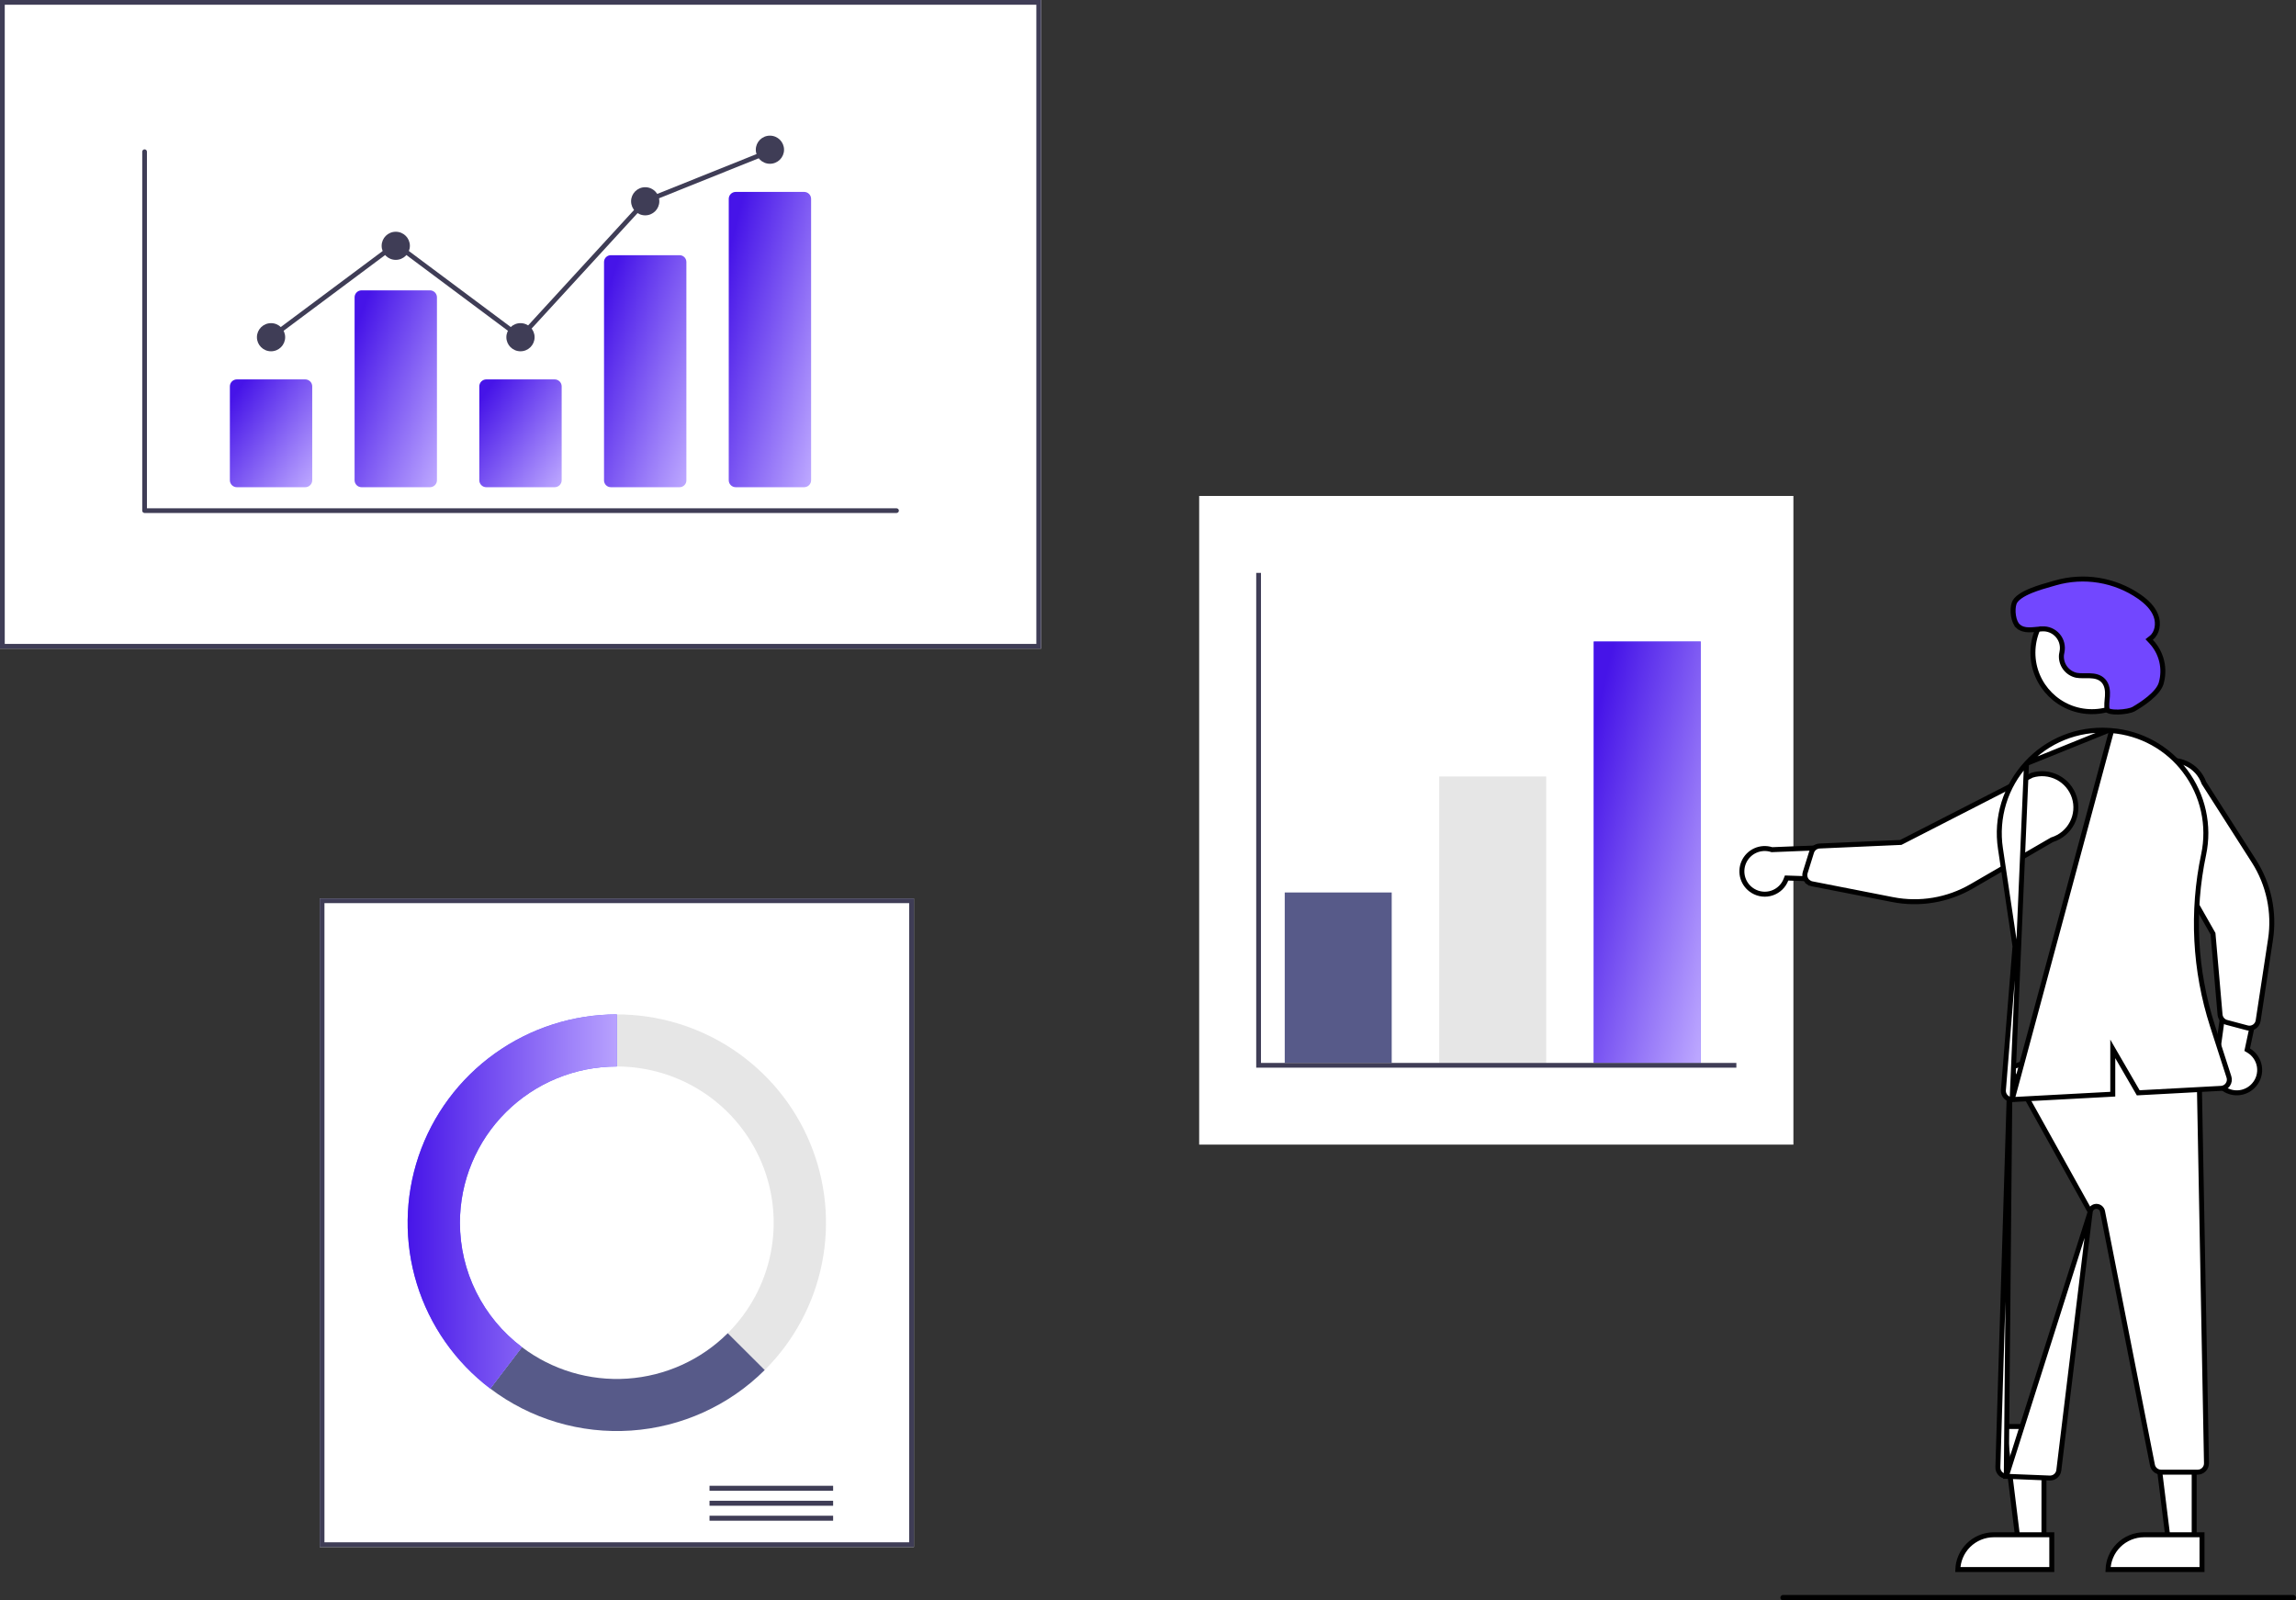 <svg width="231" height="161" viewBox="0 0 231 161" fill="none" xmlns="http://www.w3.org/2000/svg">
<rect x="0" y="0" width="231" height="161" fill="#333333" stroke="none"/>
<g clip-path="url(#clip0_0_1122)">
<path d="M104.745 65.254H0V0H104.745V65.254Z" fill="white"/>
<path d="M104.745 65.254H0V0H104.745V65.254ZM0.478 64.778H104.267V0.476H0.478V64.778Z" fill="#3F3D56"/>
<path d="M91.951 155.634H32.165V90.379H91.951V155.634Z" fill="white"/>
<path d="M91.951 155.634H32.165V90.379H91.951V155.634ZM32.643 155.157H91.472V90.856H32.643V155.157Z" fill="#3F3D56"/>
<path d="M83.82 149.471H71.384V149.973H83.82V149.471Z" fill="#3F3D56"/>
<path d="M83.82 150.977H71.384V151.479H83.82V150.977Z" fill="#3F3D56"/>
<path d="M83.82 152.483H71.384V152.985H83.82V152.483Z" fill="#3F3D56"/>
<path d="M62.058 102.049V107.289C65.179 107.289 68.231 108.211 70.826 109.938C73.422 111.665 75.445 114.12 76.64 116.992C77.834 119.864 78.147 123.024 77.538 126.073C76.929 129.122 75.426 131.923 73.218 134.121L76.939 137.826C79.882 134.895 81.886 131.161 82.698 127.095C83.51 123.03 83.093 118.816 81.5 114.987C79.908 111.157 77.21 107.884 73.749 105.581C70.289 103.278 66.22 102.049 62.058 102.049Z" fill="#E6E6E6"/>
<path d="M76.939 137.826L73.219 134.121C70.52 136.809 66.935 138.432 63.127 138.689C59.319 138.946 55.547 137.82 52.509 135.519L49.324 139.692C53.376 142.759 58.406 144.259 63.483 143.916C68.56 143.573 73.34 141.409 76.939 137.826Z" fill="#575A89"/>
<path d="M46.274 123.007C46.274 120.943 46.682 118.899 47.476 116.992C48.269 115.085 49.431 113.352 50.897 111.892C52.363 110.433 54.103 109.275 56.018 108.485C57.933 107.695 59.985 107.289 62.058 107.289V102.049C57.652 102.049 53.358 103.426 49.78 105.986C46.202 108.545 43.521 112.158 42.114 116.316C40.708 120.474 40.647 124.966 41.941 129.16C43.234 133.354 45.817 137.038 49.324 139.692L52.508 135.52C50.57 134.055 48.998 132.163 47.916 129.992C46.834 127.821 46.273 125.43 46.274 123.007Z" fill="#6C63FF"/>
<path d="M46.274 123.007C46.274 120.943 46.682 118.899 47.476 116.992C48.269 115.085 49.431 113.352 50.897 111.892C52.363 110.433 54.103 109.275 56.018 108.485C57.933 107.695 59.985 107.289 62.058 107.289V102.049C57.652 102.049 53.358 103.426 49.78 105.986C46.202 108.545 43.521 112.158 42.114 116.316C40.708 120.474 40.647 124.966 41.941 129.16C43.234 133.354 45.817 137.038 49.324 139.692L52.508 135.52C50.57 134.055 48.998 132.163 47.916 129.992C46.834 127.821 46.273 125.43 46.274 123.007Z" fill="url(#paint0_linear_0_1122)"/>
<path d="M180.434 115.148H120.648V49.894H180.434V115.148Z" fill="white"/>
<path d="M140.019 89.784H129.257V106.931H140.019V89.784Z" fill="#575A89"/>
<path d="M155.563 78.115H144.801V106.931H155.563V78.115Z" fill="#E6E6E6"/>
<path d="M171.107 64.54H160.346V106.931H171.107V64.54Z" fill="#6C63FF"/>
<path d="M171.107 64.54H160.346V106.931H171.107V64.54Z" fill="url(#paint1_linear_0_1122)"/>
<path d="M174.695 107.408H126.388V57.633H126.866V106.931H174.695V107.408Z" fill="#3F3D56"/>
<path d="M230.725 160.75H179.398C179.391 160.75 179.384 160.747 179.38 160.743C179.375 160.738 179.373 160.732 179.373 160.726C179.373 160.721 179.375 160.715 179.38 160.71C179.384 160.706 179.391 160.703 179.398 160.703H230.725C230.732 160.703 230.739 160.706 230.743 160.71C230.748 160.715 230.75 160.721 230.75 160.726C230.75 160.732 230.748 160.738 230.743 160.743C230.739 160.747 230.732 160.75 230.725 160.75Z" fill="white" stroke="black" stroke-width="0.5"/>
<path d="M90.198 51.607H14.546C14.484 51.607 14.424 51.582 14.379 51.538C14.335 51.493 14.31 51.434 14.31 51.371V15.261C14.31 15.199 14.335 15.139 14.379 15.094C14.424 15.05 14.484 15.025 14.546 15.025C14.609 15.025 14.669 15.05 14.714 15.094C14.758 15.139 14.783 15.199 14.783 15.261V51.135H90.198C90.23 51.135 90.26 51.141 90.289 51.153C90.318 51.165 90.344 51.182 90.366 51.204C90.388 51.226 90.406 51.252 90.418 51.281C90.43 51.309 90.436 51.34 90.436 51.371C90.436 51.402 90.43 51.433 90.418 51.462C90.406 51.49 90.388 51.516 90.366 51.538C90.344 51.56 90.318 51.577 90.289 51.589C90.26 51.601 90.23 51.607 90.198 51.607Z" fill="#3F3D56"/>
<path d="M30.71 49.014H23.829C23.643 49.014 23.464 48.94 23.333 48.809C23.201 48.677 23.127 48.499 23.127 48.314V38.868C23.127 38.682 23.201 38.504 23.333 38.373C23.464 38.242 23.643 38.168 23.829 38.168H30.71C30.896 38.168 31.075 38.242 31.207 38.373C31.339 38.504 31.413 38.682 31.413 38.868V48.314C31.413 48.499 31.339 48.677 31.207 48.809C31.075 48.94 30.896 49.014 30.71 49.014Z" fill="url(#paint2_linear_0_1122)"/>
<path d="M43.258 49.014H36.377C36.191 49.014 36.012 48.94 35.881 48.809C35.749 48.677 35.675 48.499 35.675 48.314V29.908C35.675 29.723 35.749 29.545 35.881 29.414C36.012 29.282 36.191 29.209 36.377 29.209H43.258C43.444 29.209 43.623 29.282 43.755 29.414C43.887 29.545 43.961 29.723 43.961 29.908V48.314C43.961 48.499 43.887 48.677 43.755 48.809C43.623 48.94 43.444 49.014 43.258 49.014Z" fill="url(#paint3_linear_0_1122)"/>
<path d="M55.806 49.014H48.925C48.739 49.014 48.56 48.94 48.429 48.809C48.297 48.677 48.223 48.499 48.222 48.314V38.868C48.223 38.682 48.297 38.504 48.429 38.373C48.56 38.242 48.739 38.168 48.925 38.168H55.806C55.992 38.168 56.171 38.242 56.303 38.373C56.435 38.504 56.509 38.682 56.509 38.868V48.314C56.509 48.499 56.435 48.677 56.303 48.809C56.171 48.94 55.992 49.014 55.806 49.014Z" fill="url(#paint4_linear_0_1122)"/>
<path d="M68.354 49.013H61.473C61.291 49.017 61.115 48.949 60.983 48.824C60.852 48.699 60.775 48.526 60.771 48.345V26.34C60.775 26.158 60.852 25.986 60.983 25.861C61.115 25.736 61.291 25.668 61.473 25.672H68.354C68.536 25.668 68.713 25.736 68.844 25.861C68.976 25.986 69.052 26.158 69.057 26.34V48.345C69.052 48.526 68.976 48.699 68.844 48.824C68.713 48.949 68.536 49.017 68.354 49.013Z" fill="url(#paint5_linear_0_1122)"/>
<path d="M80.902 49.013H74.022C73.835 49.013 73.656 48.939 73.525 48.808C73.393 48.677 73.319 48.499 73.319 48.314V20.006C73.319 19.82 73.393 19.642 73.525 19.511C73.656 19.38 73.835 19.306 74.022 19.306H80.902C81.089 19.306 81.267 19.38 81.399 19.511C81.531 19.642 81.605 19.82 81.605 20.006V48.314C81.605 48.499 81.531 48.677 81.399 48.808C81.267 48.939 81.089 49.013 80.902 49.013Z" fill="url(#paint6_linear_0_1122)"/>
<path d="M27.27 35.339C28.054 35.339 28.69 34.705 28.69 33.924C28.69 33.143 28.054 32.509 27.27 32.509C26.485 32.509 25.849 33.143 25.849 33.924C25.849 34.705 26.485 35.339 27.27 35.339Z" fill="#3F3D56"/>
<path d="M39.818 26.143C40.602 26.143 41.238 25.51 41.238 24.729C41.238 23.947 40.602 23.314 39.818 23.314C39.033 23.314 38.397 23.947 38.397 24.729C38.397 25.51 39.033 26.143 39.818 26.143Z" fill="#3F3D56"/>
<path d="M52.366 35.339C53.15 35.339 53.786 34.705 53.786 33.924C53.786 33.143 53.15 32.509 52.366 32.509C51.581 32.509 50.945 33.143 50.945 33.924C50.945 34.705 51.581 35.339 52.366 35.339Z" fill="#3F3D56"/>
<path d="M64.914 21.664C65.698 21.664 66.334 21.03 66.334 20.249C66.334 19.468 65.698 18.834 64.914 18.834C64.129 18.834 63.493 19.468 63.493 20.249C63.493 21.03 64.129 21.664 64.914 21.664Z" fill="#3F3D56"/>
<path d="M77.462 16.476C78.246 16.476 78.882 15.843 78.882 15.062C78.882 14.28 78.246 13.647 77.462 13.647C76.677 13.647 76.041 14.28 76.041 15.062C76.041 15.843 76.677 16.476 77.462 16.476Z" fill="#3F3D56"/>
<path d="M52.395 34.241L39.818 24.859L27.412 34.113L27.128 33.735L39.818 24.269L52.336 33.607L64.775 20.05L64.825 20.03L77.373 14.995L77.55 15.433L65.052 20.448L52.395 34.241Z" fill="#3F3D56"/>
<path d="M176.372 89.628L176.344 89.611C175.875 89.323 175.524 88.875 175.357 88.35C175.188 87.814 175.22 87.235 175.449 86.722C175.678 86.209 176.087 85.798 176.599 85.566C177.111 85.334 177.691 85.298 178.228 85.465L178.269 85.478L178.312 85.476L186.334 85.155L188.458 88.619L179.926 88.335L179.748 88.329L179.684 88.495C179.565 88.806 179.378 89.088 179.138 89.319C178.897 89.55 178.609 89.726 178.293 89.834C177.978 89.942 177.642 89.98 177.31 89.944C176.978 89.908 176.658 89.8 176.372 89.628Z" fill="white" stroke="black" stroke-width="0.5"/>
<path d="M226.779 109.145L226.778 109.146C226.41 109.571 225.899 109.846 225.342 109.92C224.784 109.993 224.219 109.86 223.754 109.545C223.288 109.23 222.954 108.755 222.816 108.211C222.677 107.667 222.743 107.09 223.001 106.592L223.021 106.553L223.027 106.511L224.115 98.564L227.901 97.081L226.127 105.423L226.09 105.598L226.243 105.689C226.529 105.862 226.773 106.095 226.959 106.372C227.145 106.649 227.267 106.963 227.319 107.292C227.37 107.622 227.348 107.958 227.255 108.278C227.162 108.599 226.999 108.894 226.779 109.145Z" fill="white" stroke="black" stroke-width="0.5"/>
<path d="M205.644 143.505L205.643 154.906L203.026 154.905L201.619 143.505L205.644 143.505Z" fill="white" stroke="black" stroke-width="0.5"/>
<path d="M196.975 157.896C196.99 157.463 197.083 157.036 197.249 156.634C197.431 156.195 197.698 155.796 198.035 155.459C198.372 155.123 198.771 154.856 199.211 154.674C199.651 154.492 200.123 154.398 200.599 154.398H200.599H200.599H200.599L206.431 154.399L206.431 157.897L196.975 157.896Z" fill="white" stroke="black" stroke-width="0.5"/>
<path d="M220.757 143.505L220.757 154.906L218.139 154.905L216.732 143.505L220.757 143.505Z" fill="white" stroke="black" stroke-width="0.5"/>
<path d="M212.089 157.896C212.104 157.463 212.196 157.036 212.363 156.634C212.545 156.195 212.812 155.796 213.149 155.459C213.485 155.123 213.885 154.856 214.325 154.674C214.765 154.492 215.236 154.398 215.712 154.398H215.712H215.713H215.713L221.544 154.399L221.544 157.897L212.089 157.896Z" fill="white" stroke="black" stroke-width="0.5"/>
<path d="M202.232 107.417C209.782 104.706 215.994 104.925 221.257 108.03L221.993 147.2L221.993 147.2C221.995 147.318 221.974 147.434 221.93 147.543C221.887 147.652 221.822 147.751 221.74 147.835C221.658 147.919 221.56 147.985 221.451 148.031C221.343 148.076 221.227 148.1 221.109 148.1H217.423C217.219 148.099 217.02 148.028 216.862 147.898C216.704 147.768 216.596 147.587 216.556 147.387C216.556 147.387 216.556 147.387 216.556 147.387L211.535 121.867C211.506 121.72 211.426 121.589 211.308 121.496C211.191 121.403 211.045 121.355 210.895 121.361C210.746 121.366 210.604 121.425 210.494 121.526C210.384 121.627 210.313 121.764 210.295 121.912L202.232 107.417ZM202.232 107.417L201.006 147.608C201.006 147.608 201.006 147.608 201.006 147.608C200.999 147.84 201.085 148.066 201.243 148.236C201.402 148.406 201.621 148.507 201.853 148.517M202.232 107.417L201.853 148.517M201.853 148.517C201.854 148.517 201.854 148.517 201.854 148.517L206.223 148.692C206.223 148.692 206.224 148.692 206.224 148.692C206.236 148.692 206.248 148.692 206.259 148.692C206.475 148.691 206.683 148.612 206.844 148.469C207.006 148.326 207.11 148.129 207.137 147.916C207.137 147.915 207.137 147.915 207.137 147.915L210.295 121.913L201.853 148.517Z" fill="white" stroke="black" stroke-width="0.5"/>
<path d="M216.404 65.663C216.404 68.939 213.747 71.594 210.468 71.594C207.189 71.594 204.531 68.939 204.531 65.663C204.531 62.388 207.189 59.732 210.468 59.732C213.747 59.732 216.404 62.388 216.404 65.663Z" fill="white" stroke="black" stroke-width="0.5"/>
<path d="M181.621 88.307L181.621 88.306C181.568 88.135 181.567 87.951 181.621 87.78L182.262 85.728C182.262 85.728 182.262 85.728 182.262 85.728C182.316 85.555 182.423 85.403 182.567 85.292C182.711 85.182 182.885 85.118 183.067 85.109C183.067 85.109 183.067 85.109 183.067 85.109L191.183 84.751L191.237 84.748L191.286 84.724L204.436 77.989C204.856 77.858 205.298 77.809 205.736 77.846C206.182 77.883 206.616 78.008 207.013 78.213C207.41 78.418 207.763 78.699 208.051 79.041C208.34 79.382 208.558 79.777 208.693 80.203C208.829 80.628 208.879 81.076 208.841 81.521C208.803 81.966 208.677 82.4 208.471 82.796C208.266 83.192 207.984 83.545 207.642 83.832C207.3 84.12 206.904 84.337 206.478 84.472L206.452 84.48L206.428 84.494L198.358 89.171L198.358 89.171C195.961 90.56 193.141 91.032 190.422 90.5L190.421 90.5L182.295 88.909C182.295 88.909 182.295 88.909 182.295 88.909C182.294 88.909 182.294 88.909 182.294 88.909C182.173 88.885 182.057 88.836 181.956 88.764L181.812 88.969L181.956 88.764C181.854 88.693 181.769 88.601 181.705 88.494L181.705 88.494C181.67 88.435 181.642 88.372 181.621 88.307Z" fill="white" stroke="black" stroke-width="0.5"/>
<path d="M226.619 103.38L226.618 103.38C226.449 103.441 226.265 103.449 226.091 103.403C226.091 103.403 226.091 103.403 226.091 103.403L224.013 102.85C224.013 102.85 224.013 102.85 224.013 102.85C223.837 102.803 223.68 102.703 223.564 102.565C223.447 102.426 223.375 102.254 223.359 102.073C223.359 102.073 223.359 102.073 223.359 102.073L222.655 93.987L222.65 93.933L222.623 93.885L215.328 81.047C215.179 80.633 215.112 80.194 215.13 79.755C215.148 79.309 215.255 78.871 215.443 78.465C215.631 78.06 215.897 77.696 216.226 77.394C216.555 77.091 216.941 76.857 217.361 76.704C217.781 76.55 218.227 76.481 218.673 76.5C219.12 76.519 219.559 76.626 219.964 76.814C220.369 77.003 220.733 77.269 221.035 77.598C221.338 77.927 221.572 78.313 221.725 78.733L221.734 78.758L221.749 78.782L226.77 86.638L226.77 86.638C228.261 88.971 228.853 91.766 228.437 94.502L228.437 94.502L227.192 102.682C227.173 102.805 227.129 102.922 227.062 103.026C226.995 103.131 226.907 103.22 226.803 103.288L226.803 103.288C226.745 103.326 226.683 103.357 226.619 103.38Z" fill="white" stroke="black" stroke-width="0.5"/>
<path d="M203.885 76.809L203.885 76.81C202.835 77.948 202.055 79.307 201.602 80.787C201.148 82.266 201.032 83.828 201.263 85.359L201.263 85.359L202.726 95.167L202.73 95.195L202.727 95.224L201.562 109.664C201.552 109.786 201.568 109.908 201.607 110.023C201.647 110.138 201.71 110.244 201.793 110.333C201.876 110.423 201.976 110.494 202.088 110.543C202.199 110.592 202.32 110.618 202.442 110.618L203.885 76.809ZM203.885 76.809C204.923 75.672 206.202 74.783 207.63 74.206C209.057 73.63 210.596 73.381 212.133 73.477L212.133 73.477M203.885 76.809L212.133 73.477M212.133 73.477C212.235 73.484 212.337 73.491 212.438 73.499L212.447 73.499M212.133 73.477L212.447 73.499M212.447 73.499C213.9 73.616 215.312 74.04 216.588 74.743C217.867 75.449 218.981 76.419 219.854 77.588L219.854 77.589C220.743 78.775 221.368 80.138 221.687 81.585C222.006 83.032 222.012 84.53 221.705 85.98L221.705 85.98C220.497 91.696 220.803 97.628 222.593 103.19L222.593 103.19L224.252 108.339L224.252 108.339C224.294 108.467 224.305 108.603 224.286 108.737C224.266 108.871 224.216 108.998 224.139 109.109C224.063 109.22 223.962 109.313 223.844 109.379C223.726 109.445 223.594 109.483 223.459 109.49L223.459 109.49L215.127 109.938L213.032 106.323L212.566 105.518V106.448V110.075L202.49 110.616L202.488 110.616C202.474 110.617 202.458 110.618 202.442 110.618L212.447 73.499Z" fill="white" stroke="black" stroke-width="0.5"/>
<path d="M205.449 63.265C205.274 63.275 205.094 63.293 204.921 63.311C204.867 63.316 204.813 63.322 204.761 63.327C204.535 63.349 204.319 63.366 204.112 63.361C203.702 63.353 203.342 63.265 203.033 62.988L202.866 63.174L203.033 62.988C202.811 62.79 202.646 62.398 202.574 61.933C202.504 61.473 202.533 61.003 202.642 60.689C202.723 60.455 202.924 60.224 203.236 60.002C203.545 59.781 203.94 59.585 204.369 59.411C205.046 59.136 205.778 58.929 206.353 58.766C206.51 58.721 206.655 58.68 206.784 58.642C208.208 58.231 209.707 58.142 211.17 58.382C212.633 58.621 214.025 59.184 215.243 60.028C215.974 60.543 216.621 61.167 216.912 61.95C217.204 62.736 217.047 63.686 216.44 64.164L216.225 64.333L216.413 64.532C216.938 65.088 217.308 65.772 217.486 66.516C217.663 67.259 217.642 68.036 217.425 68.769C217.27 69.265 216.809 69.784 216.243 70.254C215.685 70.718 215.063 71.106 214.643 71.348C214.537 71.408 214.322 71.478 214.033 71.533C213.751 71.588 213.423 71.624 213.108 71.632C212.79 71.639 212.501 71.617 212.289 71.561C212.054 71.499 212.015 71.425 212.012 71.411L212.009 71.399C212.009 71.399 212.009 71.399 212.009 71.399C211.961 71.198 211.955 70.986 211.968 70.756C211.974 70.641 211.985 70.524 211.996 70.403C211.997 70.393 211.998 70.382 211.999 70.371C212.01 70.261 212.021 70.148 212.028 70.034C212.061 69.541 212.022 68.918 211.619 68.484C211.242 68.076 210.727 67.997 210.255 67.981C210.102 67.975 209.94 67.977 209.783 67.978C209.701 67.978 209.62 67.979 209.544 67.979C209.313 67.978 209.099 67.969 208.902 67.932C208.445 67.829 208.041 67.564 207.765 67.185C207.489 66.807 207.361 66.341 207.403 65.875C207.414 65.788 207.432 65.697 207.453 65.602L207.453 65.601C207.516 65.31 207.511 65.008 207.438 64.719C207.366 64.429 207.226 64.161 207.032 63.935C206.838 63.708 206.594 63.53 206.319 63.414C206.045 63.298 205.747 63.246 205.449 63.265ZM205.449 63.265C205.449 63.265 205.449 63.265 205.45 63.265L205.464 63.514L205.449 63.265C205.449 63.265 205.449 63.265 205.449 63.265Z" fill="#7247FF" stroke="black" stroke-width="0.5"/>
</g>
<defs>
<linearGradient id="paint0_linear_0_1122" x1="40.9" y1="103.894" x2="62.834" y2="103.98" gradientUnits="userSpaceOnUse">
<stop stop-color="#4614E8"/>
<stop offset="1" stop-color="#BCA7FF"/>
</linearGradient>
<linearGradient id="paint1_linear_0_1122" x1="162.355" y1="64.509" x2="179.678" y2="68.504" gradientUnits="userSpaceOnUse">
<stop stop-color="#4614E8"/>
<stop offset="1" stop-color="#BCA7FF"/>
</linearGradient>
<linearGradient id="paint2_linear_0_1122" x1="24.674" y1="38.16" x2="34.155" y2="44.74" gradientUnits="userSpaceOnUse">
<stop stop-color="#4614E8"/>
<stop offset="1" stop-color="#BCA7FF"/>
</linearGradient>
<linearGradient id="paint3_linear_0_1122" x1="37.222" y1="29.194" x2="49.496" y2="33.859" gradientUnits="userSpaceOnUse">
<stop stop-color="#4614E8"/>
<stop offset="1" stop-color="#BCA7FF"/>
</linearGradient>
<linearGradient id="paint4_linear_0_1122" x1="49.77" y1="38.16" x2="59.251" y2="44.74" gradientUnits="userSpaceOnUse">
<stop stop-color="#4614E8"/>
<stop offset="1" stop-color="#BCA7FF"/>
</linearGradient>
<linearGradient id="paint5_linear_0_1122" x1="62.318" y1="25.654" x2="75.042" y2="29.758" gradientUnits="userSpaceOnUse">
<stop stop-color="#4614E8"/>
<stop offset="1" stop-color="#BCA7FF"/>
</linearGradient>
<linearGradient id="paint6_linear_0_1122" x1="74.866" y1="19.284" x2="88.066" y2="22.629" gradientUnits="userSpaceOnUse">
<stop stop-color="#4614E8"/>
<stop offset="1" stop-color="#BCA7FF"/>
</linearGradient>
<clipPath id="clip0_0_1122">
<rect width="231" height="161" fill="white"/>
</clipPath>
</defs>
</svg>
